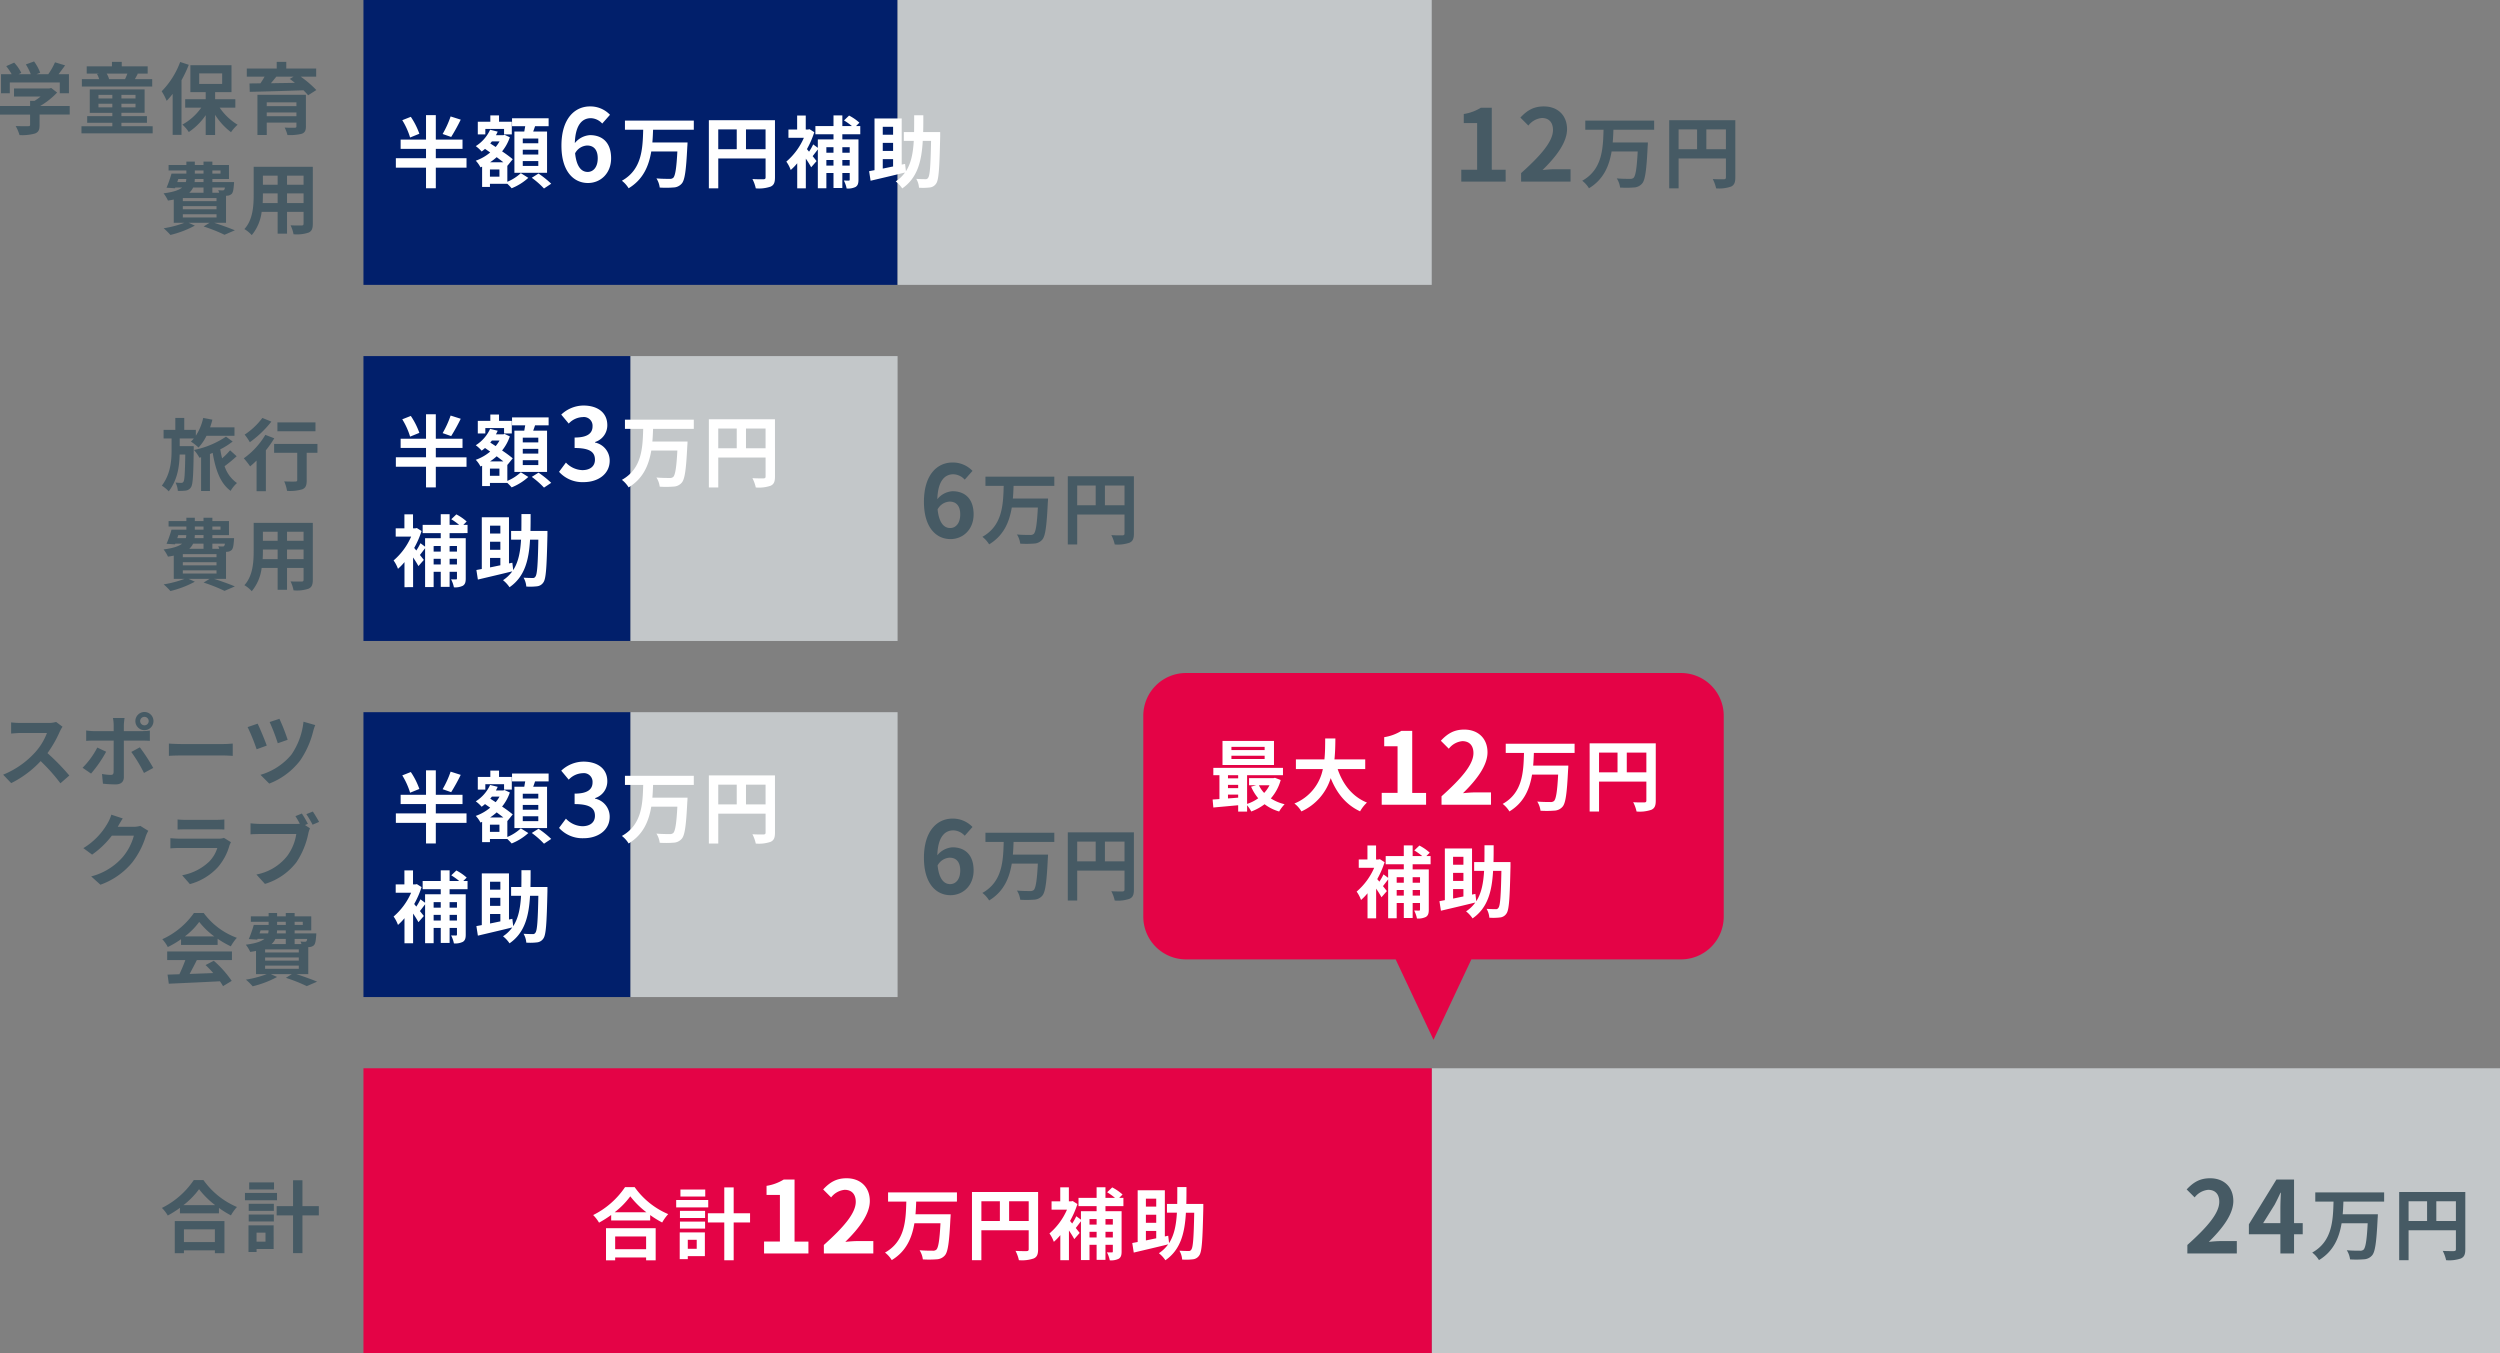 <svg xmlns="http://www.w3.org/2000/svg" width="702.068" height="380" viewBox="0 0 702.068 380"><rect x="0" y="0" width="702.068" height="380" fill="#808080" stroke="none"/><g transform="translate(-147.932 -1696)"><rect width="150" height="80" transform="translate(250 1696)" fill="#011f6b"/><rect width="75" height="80" transform="translate(250 1796)" fill="#011f6b"/><rect width="75" height="80" transform="translate(250 1896)" fill="#011f6b"/><rect width="150" height="80" transform="translate(400 1696)" fill="#c3c7c9"/><rect width="300" height="80" transform="translate(550 1996)" fill="#c3c7c9"/><rect width="75" height="80" transform="translate(325 1796)" fill="#c3c7c9"/><rect width="75" height="80" transform="translate(325 1896)" fill="#c3c7c9"/><path d="M-87.318-12.848h14.036v3.036h2.574v-5.346h-2.926c.594-.77,1.254-1.65,1.848-2.486l-2.838-.858a18.39,18.39,0,0,1-1.892,3.344h-3.322l1.056-.418A12.9,12.9,0,0,0-80.5-18.744l-2.31.836a15.352,15.352,0,0,1,1.386,2.75h-3.454l.792-.374a11.99,11.99,0,0,0-2-2.882l-2.222.99a18.507,18.507,0,0,1,1.518,2.266h-2.992v5.346h2.464Zm16.83,6.622H-78.8A21.308,21.308,0,0,0-74.03-10.01l-1.65-1.276-.572.132H-86.13v2.266h7.458a14.882,14.882,0,0,1-1.694,1.21H-81.62v1.452h-8.448v2.4h8.448v2.86c0,.308-.11.4-.572.4-.44.022-2.068.022-3.476-.044A11.68,11.68,0,0,1-84.59,1.936a13.338,13.338,0,0,0,4.268-.418c1.078-.374,1.364-1.056,1.364-2.42V-3.828h8.47ZM-54.3-15.334a13.832,13.832,0,0,1-.66,1.562h-4.466a6.369,6.369,0,0,0-.682-1.562Zm6.974,1.562h-4.862c.242-.44.528-.946.814-1.518l-.264-.044H-48.6V-17.38H-55.88v-1.254h-2.75v1.254h-7.084v2.046h3.52l-.638.11a7.784,7.784,0,0,1,.616,1.452h-4.862V-11.7h19.756Zm-15.092,7.92V-6.864h3.894v1.012Zm0-3.5h3.894v1.012h-3.894Zm10.406,1.012h-3.96V-9.35h3.96Zm0,2.486h-3.96V-6.864h3.96Zm-3.96,5.3v-.968H-48.8v-1.87h-7.172v-.924h6.512V-10.89h-15.4v6.578h6.336v.924h-7.062v1.87h7.062V-.55h-8.668v2h20v-2Zm16.5-18.04a23.2,23.2,0,0,1-5.192,8.228,17.488,17.488,0,0,1,1.408,2.684A25.071,25.071,0,0,0-41.58-9.636V1.87h2.486V-13.464A36.785,36.785,0,0,0-37.048-17.8Zm5.346,3.212h6.446v2.948h-6.446ZM-23.98-5.764V-8.14h-5.676v-1.98h4.6v-7.568h-11.55v7.568H-32.3v1.98H-38.06v2.376h4.51a15.8,15.8,0,0,1-5.3,4.752,10.8,10.8,0,0,1,1.8,2.09A17.642,17.642,0,0,0-32.3-3.652V1.914h2.64V-3.762A18.166,18.166,0,0,0-25.19,1.122a11.138,11.138,0,0,1,1.848-2.09,16.557,16.557,0,0,1-5.038-4.8Zm8.822,2.4V-4.422H-6.82v1.056ZM-6.82-7.26V-6.2h-8.338V-7.26Zm2.662-2.112H-17.776V1.914h2.618V-1.562H-6.82V-.55c0,.308-.11.418-.506.418-.33.022-1.738.022-2.794-.044a10.384,10.384,0,0,1,.77,2.09,13.735,13.735,0,0,0,3.982-.33c.9-.33,1.21-.88,1.21-2.112Zm-3.476-5.1-1.056.638c.462.33.946.7,1.43,1.1-2.31.044-4.6.066-6.732.11.506-.594,1.034-1.232,1.518-1.848Zm6.358,0v-2.288h-8.4v-1.87h-2.684v1.87h-8.4v2.288h4.994c-.352.616-.748,1.276-1.166,1.87L-20-12.562l.066,2.354c3.85-.088,9.592-.242,15.07-.44A14.663,14.663,0,0,1-3.542-9.24l2.31-1.474a29.25,29.25,0,0,0-4.4-3.762ZM-38.72,24.172h9.46v.9h-9.46Zm5.808-7.5v1.452h-4a4.46,4.46,0,0,0,1.078-1.452ZM-40,14.272h2.244a2.7,2.7,0,0,1-.132.858h-2.4Zm4.642-2.4h2.442v.88h-2.442Zm7.216,0v.88h-2.288v-.88Zm-4.774,3.256H-35.42l.066-.858h2.442Zm6.006,1.54a1.341,1.341,0,0,1-.2.638.5.5,0,0,1-.462.154,6.491,6.491,0,0,1-1.21-.066,4.6,4.6,0,0,1,.264.726h-1.914V16.67Zm-2.354,3.806h-9.46v-.858h9.46Zm0,2.288h-9.46v-.88h9.46ZM-26.6,26.57V18.98c.132,0,.242-.022.33-.022a1.96,1.96,0,0,0,1.276-.528c.374-.4.506-1.188.616-2.618.022-.242.044-.682.044-.682h-6.094v-.858h4.664V10.334h-4.664V9.388h-2.486v.946h-2.442V9.388H-37.73v.946h-4.994v1.54h4.994v.88h-4.18a33.245,33.245,0,0,1-1.386,3.96l2.376.154.066-.2h1.936c-.9.726-2.486,1.276-5.214,1.628A10.168,10.168,0,0,1-42.9,20.322c.594-.088,1.122-.176,1.628-.286V26.57h2.992a29.868,29.868,0,0,1-5.83,1.54,16.9,16.9,0,0,1,1.892,1.87,28.116,28.116,0,0,0,6.864-2.618l-1.738-.792h5.874L-32.89,27.6a46.416,46.416,0,0,1,5.874,2.332l2.9-1.254c-1.386-.594-3.7-1.43-5.808-2.112ZM-9.46,21.026V18.32h4.642v2.706Zm-6.842,0c.044-.814.066-1.606.066-2.31v-.4H-12.1v2.706Zm4.2-7.7v2.552h-4.136V13.326Zm7.282,2.552H-9.46V13.326h4.642Zm2.6-5.038h-16.61v7.854c0,3.08-.2,7-2.6,9.636a9.664,9.664,0,0,1,2.068,1.694,12.6,12.6,0,0,0,2.772-6.534H-12.1v6.138h2.64V23.49h4.642v3.3c0,.4-.154.528-.572.528-.4,0-1.848.022-3.08-.044a9.891,9.891,0,0,1,.836,2.508A10.216,10.216,0,0,0-3.41,29.32c.88-.4,1.188-1.1,1.188-2.508Z" transform="translate(238 1732)" fill="#465a64"/><path d="M2.3,0h12.46V-3.332H10.864V-20.748H7.812A12.926,12.926,0,0,1,3-18.984v2.548H6.748v13.1H2.3ZM19.1,0H32.984V-3.472H28.5c-.98,0-2.352.112-3.388.224C28.9-6.944,32-10.976,32-14.728c0-3.864-2.6-6.384-6.524-6.384-2.828,0-4.676,1.092-6.58,3.136l2.24,2.24a5.421,5.421,0,0,1,3.808-2.128c1.988,0,3.108,1.26,3.108,3.36,0,3.192-3.332,7.084-8.96,12.124ZM56.464-14.564v-2.574H37.126v2.574h5.126c-.154,5.3-.33,11.154-5.984,14.322A7.829,7.829,0,0,1,38.16,1.87C42.252-.594,43.836-4.4,44.518-8.47h7.326c-.242,4.708-.594,6.864-1.166,7.414a1.415,1.415,0,0,1-1.034.286c-.66,0-2.156,0-3.674-.132a6.288,6.288,0,0,1,.924,2.574,26.893,26.893,0,0,0,3.828-.022A3.189,3.189,0,0,0,53.076.55c.858-.968,1.232-3.63,1.562-10.384.044-.33.066-1.166.066-1.166H44.826c.11-1.188.154-2.4.2-3.564ZM71.116-9.108v-5.544h5.5v5.544Zm-7.788-5.544H68.52v5.544H63.328Zm15.928-2.6H60.688V1.892h2.64v-8.4H76.616v5.324c0,.374-.154.506-.572.528-.44,0-1.87.022-3.124-.066a10.693,10.693,0,0,1,.946,2.618,10.164,10.164,0,0,0,4.158-.484C78.948.99,79.256.264,79.256-1.166Z" transform="translate(556 1747)" fill="#465a64"/><path d="M1.2,0H15.092V-3.472h-4.48c-.98,0-2.352.112-3.388.224,3.78-3.7,6.888-7.728,6.888-11.48,0-3.864-2.6-6.384-6.524-6.384-2.828,0-4.676,1.092-6.58,3.136l2.24,2.24a5.421,5.421,0,0,1,3.808-2.128c1.988,0,3.108,1.26,3.108,3.36,0,3.192-3.332,7.084-8.96,12.124Zm21.28-8.512,3.22-5.152c.588-1.12,1.148-2.268,1.652-3.388h.112c-.056,1.232-.14,3.108-.14,4.312v4.228ZM27.328,0h3.836V-5.376H33.6V-8.512H31.164V-20.748H26.208L18.48-8.176v2.8h8.848ZM56.464-14.564v-2.574H37.126v2.574h5.126c-.154,5.3-.33,11.154-5.984,14.322A7.829,7.829,0,0,1,38.16,1.87C42.252-.594,43.836-4.4,44.518-8.47h7.326c-.242,4.708-.594,6.864-1.166,7.414a1.415,1.415,0,0,1-1.034.286c-.66,0-2.156,0-3.674-.132a6.288,6.288,0,0,1,.924,2.574,26.893,26.893,0,0,0,3.828-.022A3.189,3.189,0,0,0,53.076.55c.858-.968,1.232-3.63,1.562-10.384.044-.33.066-1.166.066-1.166H44.826c.11-1.188.154-2.4.2-3.564ZM71.116-9.108v-5.544h5.5v5.544Zm-7.788-5.544H68.52v5.544H63.328Zm15.928-2.6H60.688V1.892h2.64v-8.4H76.616v5.324c0,.374-.154.506-.572.528-.44,0-1.87.022-3.124-.066a10.693,10.693,0,0,1,.946,2.618,10.164,10.164,0,0,0,4.158-.484C78.948.99,79.256.264,79.256-1.166Z" transform="translate(761 2048)" fill="#465a64"/><path d="M8.624-10.136c1.792,0,2.968,1.148,2.968,3.584C11.592-4,10.3-2.716,8.764-2.716c-1.736,0-3.136-1.456-3.528-5.236A4.05,4.05,0,0,1,8.624-10.136ZM8.848.392c3.528,0,6.5-2.688,6.5-6.944,0-4.424-2.464-6.5-5.936-6.5a5.966,5.966,0,0,0-4.256,2.24c.168-5.208,2.128-7,4.508-7A4.5,4.5,0,0,1,12.852-16.3l2.184-2.464a7.627,7.627,0,0,0-5.628-2.352c-4.172,0-8.008,3.3-8.008,11.032C1.4-2.772,4.9.392,8.848.392ZM38.012-14.564v-2.574H18.674v2.574H23.8c-.154,5.3-.33,11.154-5.984,14.322A7.829,7.829,0,0,1,19.708,1.87C23.8-.594,25.384-4.4,26.066-8.47h7.326c-.242,4.708-.594,6.864-1.166,7.414a1.415,1.415,0,0,1-1.034.286c-.66,0-2.156,0-3.674-.132a6.288,6.288,0,0,1,.924,2.574A26.893,26.893,0,0,0,32.27,1.65,3.189,3.189,0,0,0,34.624.55c.858-.968,1.232-3.63,1.562-10.384.044-.33.066-1.166.066-1.166H26.374c.11-1.188.154-2.4.2-3.564ZM52.224-9.108v-5.544h5.5v5.544Zm-7.788-5.544h5.192v5.544H44.436Zm15.928-2.6H41.8V1.892h2.64v-8.4H57.724v5.324c0,.374-.154.506-.572.528-.44,0-1.87.022-3.124-.066a10.693,10.693,0,0,1,.946,2.618,10.164,10.164,0,0,0,4.158-.484C60.056.99,60.364.264,60.364-1.166Z" transform="translate(406 1847)" fill="#465a64"/><path d="M8.624-10.136c1.792,0,2.968,1.148,2.968,3.584C11.592-4,10.3-2.716,8.764-2.716c-1.736,0-3.136-1.456-3.528-5.236A4.05,4.05,0,0,1,8.624-10.136ZM8.848.392c3.528,0,6.5-2.688,6.5-6.944,0-4.424-2.464-6.5-5.936-6.5a5.966,5.966,0,0,0-4.256,2.24c.168-5.208,2.128-7,4.508-7A4.5,4.5,0,0,1,12.852-16.3l2.184-2.464a7.627,7.627,0,0,0-5.628-2.352c-4.172,0-8.008,3.3-8.008,11.032C1.4-2.772,4.9.392,8.848.392ZM38.012-14.564v-2.574H18.674v2.574H23.8c-.154,5.3-.33,11.154-5.984,14.322A7.829,7.829,0,0,1,19.708,1.87C23.8-.594,25.384-4.4,26.066-8.47h7.326c-.242,4.708-.594,6.864-1.166,7.414a1.415,1.415,0,0,1-1.034.286c-.66,0-2.156,0-3.674-.132a6.288,6.288,0,0,1,.924,2.574A26.893,26.893,0,0,0,32.27,1.65,3.189,3.189,0,0,0,34.624.55c.858-.968,1.232-3.63,1.562-10.384.044-.33.066-1.166.066-1.166H26.374c.11-1.188.154-2.4.2-3.564ZM52.224-9.108v-5.544h5.5v5.544Zm-7.788-5.544h5.192v5.544H44.436Zm15.928-2.6H41.8V1.892h2.64v-8.4H57.724v5.324c0,.374-.154.506-.572.528-.44,0-1.87.022-3.124-.066a10.693,10.693,0,0,1,.946,2.618,10.164,10.164,0,0,0,4.158-.484C60.056.99,60.364.264,60.364-1.166Z" transform="translate(406 1947)" fill="#465a64"/><path d="M-35.662-10.714H-39.6V-12.87h3.96a6.225,6.225,0,0,1-.814.88,14.941,14.941,0,0,1,2.134,1.672,13.361,13.361,0,0,0,2.244-3.3h7.854v-2.376h-6.842c.242-.7.462-1.43.638-2.156L-33-18.634a15.147,15.147,0,0,1-2.068,4.994v-1.65h-3.256v-3.344h-2.508v3.344h-3.3v2.42h2.244v3.388c0,2.926-.308,6.666-2.728,9.856A10.737,10.737,0,0,1-42.68,1.98c2.442-3.19,2.992-6.974,3.058-10.34h1.584c-.088,5.3-.2,7.172-.506,7.634a.625.625,0,0,1-.616.33c-.352,0-.924-.022-1.606-.088a6.254,6.254,0,0,1,.638,2.332,13.712,13.712,0,0,0,2.266-.088,2.014,2.014,0,0,0,1.43-.924c.55-.814.66-3.432.77-10.538Zm10.208,1.166A19.686,19.686,0,0,1-27.7-7.282c-.2-.814-.374-1.672-.506-2.53a20.669,20.669,0,0,0,3.476-2.2l-1.87-1.364a25.048,25.048,0,0,1-9,3.74,11.906,11.906,0,0,1,1.54,2.178l.462-.132V1.892h2.486V-8.492c.264-.11.506-.22.77-.33.792,4.73,2.134,8.558,5.038,10.67a9.193,9.193,0,0,1,1.782-2.2,9.276,9.276,0,0,1-3.476-4.73,39.274,39.274,0,0,0,3.388-2.794Zm23.98-7.832H-12.166v2.486H-1.474ZM-16.39-18.634a19.572,19.572,0,0,1-4.972,4.686,15.21,15.21,0,0,1,1.452,2.134A29.535,29.535,0,0,0-13.86-17.6Zm.836,4.752A21.435,21.435,0,0,1-21.6-7.3a25.778,25.778,0,0,1,1.782,2.266c.594-.484,1.188-1.034,1.8-1.628v8.6H-15.4V-9.548a29.18,29.18,0,0,0,2.354-3.366ZM-.924-11.33H-13.09v2.486H-6.6v7.656c0,.33-.154.418-.55.418-.4.022-1.848.022-3.1-.044A11.125,11.125,0,0,1-9.46,1.848a12.145,12.145,0,0,0,4.29-.44c.968-.4,1.232-1.122,1.232-2.53V-8.844H-.924Zm-37.8,35.5h9.46v.9h-9.46Zm5.808-7.5v1.452h-4a4.46,4.46,0,0,0,1.078-1.452ZM-40,14.272h2.244a2.7,2.7,0,0,1-.132.858h-2.4Zm4.642-2.4h2.442v.88h-2.442Zm7.216,0v.88h-2.288v-.88Zm-4.774,3.256H-35.42l.066-.858h2.442Zm6.006,1.54a1.341,1.341,0,0,1-.2.638.5.5,0,0,1-.462.154,6.491,6.491,0,0,1-1.21-.066,4.6,4.6,0,0,1,.264.726h-1.914V16.67Zm-2.354,3.806h-9.46v-.858h9.46Zm0,2.288h-9.46v-.88h9.46ZM-26.6,26.57V18.98c.132,0,.242-.022.33-.022a1.96,1.96,0,0,0,1.276-.528c.374-.4.506-1.188.616-2.618.022-.242.044-.682.044-.682h-6.094v-.858h4.664V10.334h-4.664V9.388h-2.486v.946h-2.442V9.388H-37.73v.946h-4.994v1.54h4.994v.88h-4.18a33.245,33.245,0,0,1-1.386,3.96l2.376.154.066-.2h1.936c-.9.726-2.486,1.276-5.214,1.628A10.168,10.168,0,0,1-42.9,20.322c.594-.088,1.122-.176,1.628-.286V26.57h2.992a29.868,29.868,0,0,1-5.83,1.54,16.9,16.9,0,0,1,1.892,1.87,28.116,28.116,0,0,0,6.864-2.618l-1.738-.792h5.874L-32.89,27.6a46.416,46.416,0,0,1,5.874,2.332l2.9-1.254c-1.386-.594-3.7-1.43-5.808-2.112ZM-9.46,21.026V18.32h4.642v2.706Zm-6.842,0c.044-.814.066-1.606.066-2.31v-.4H-12.1v2.706Zm4.2-7.7v2.552h-4.136V13.326Zm7.282,2.552H-9.46V13.326h4.642Zm2.6-5.038h-16.61v7.854c0,3.08-.2,7-2.6,9.636a9.664,9.664,0,0,1,2.068,1.694,12.6,12.6,0,0,0,2.772-6.534H-12.1v6.138h2.64V23.49h4.642v3.3c0,.4-.154.528-.572.528-.4,0-1.848.022-3.08-.044a9.891,9.891,0,0,1,.836,2.508A10.216,10.216,0,0,0-3.41,29.32c.88-.4,1.188-1.1,1.188-2.508Z" transform="translate(238 1832)" fill="#465a64"/><path d="M-72.512-14.916l-1.8-1.342a7.885,7.885,0,0,1-2.266.286h-7.766a24.578,24.578,0,0,1-2.6-.154V-13c.462-.022,1.672-.154,2.6-.154h7.458a17.046,17.046,0,0,1-3.278,5.39,24.662,24.662,0,0,1-9.02,6.314L-86.922.924A28.979,28.979,0,0,0-78.65-5.258,50.168,50.168,0,0,1-73.106.968L-70.6-1.21A61.846,61.846,0,0,0-76.736-7.5a32.346,32.346,0,0,0,3.454-6.05A10.4,10.4,0,0,1-72.512-14.916Zm21.8-1.584a1.2,1.2,0,0,1,1.21-1.188A1.183,1.183,0,0,1-48.312-16.5,1.183,1.183,0,0,1-49.5-15.312,1.2,1.2,0,0,1-50.71-16.5Zm-1.342,0A2.554,2.554,0,0,0-49.5-13.948,2.535,2.535,0,0,0-46.97-16.5a2.535,2.535,0,0,0-2.53-2.552A2.554,2.554,0,0,0-52.052-16.5Zm-3.036-.858h-3.256a11.4,11.4,0,0,1,.2,1.914v1.76h-5.588a16.75,16.75,0,0,1-2.134-.176v2.926c.616-.066,1.474-.088,2.134-.088h5.588V-11c0,1.034,0,8.008-.022,8.822-.022.572-.242.792-.814.792a15.216,15.216,0,0,1-2.442-.264l.264,2.728a31.766,31.766,0,0,0,3.586.2c1.562,0,2.288-.792,2.288-2.068v-10.23h5.148c.594,0,1.452.022,2.156.066v-2.882a17.805,17.805,0,0,1-2.178.154h-5.126v-1.76A17.834,17.834,0,0,1-55.088-17.358Zm-5.17,9.46-2.486-1.166A22.926,22.926,0,0,1-66.88-3.388L-64.5-1.76A34.529,34.529,0,0,0-60.258-7.9ZM-50.8-9.13l-2.4,1.3a41.77,41.77,0,0,1,3.564,5.9l2.6-1.408A51.138,51.138,0,0,0-50.8-9.13Zm8.162-1.056v3.454c.814-.066,2.288-.11,3.542-.11H-27.28c.924,0,2.046.088,2.574.11v-3.454c-.572.044-1.54.132-2.574.132H-39.094C-40.238-10.054-41.844-10.12-42.636-10.186Zm31.042-6.952-2.75.9a56.285,56.285,0,0,1,2.288,5.962l2.772-.968A53.175,53.175,0,0,0-11.594-17.138Zm10.054,1.76-3.3-.946a19.962,19.962,0,0,1-3.388,9.24,17.648,17.648,0,0,1-8.69,5.676l2.464,2.464A19.922,19.922,0,0,0-5.808-5.39a25.034,25.034,0,0,0,3.7-8.294A12.816,12.816,0,0,1-1.54-15.378Zm-16.17-.4-2.816.968A54.873,54.873,0,0,1-18-8.58l2.838-1.034C-15.664-11.11-17.05-14.388-17.71-15.774ZM-55.594,10.84l-3.212-1.056a10.584,10.584,0,0,1-.99,2.31,19.371,19.371,0,0,1-6.864,7.084L-64.2,21a25.076,25.076,0,0,0,5.544-5.324h6.182a15.639,15.639,0,0,1-3.124,6.006A17.533,17.533,0,0,1-64.46,27.12l2.6,2.332a20.542,20.542,0,0,0,8.888-6.2A22.954,22.954,0,0,0-49.148,15.9a8.808,8.808,0,0,1,.726-1.584l-2.244-1.386a7.054,7.054,0,0,1-1.914.264H-57c.022-.044.044-.066.066-.11C-56.672,12.6-56.1,11.61-55.594,10.84Zm15.4.286v2.838c.638-.044,1.584-.066,2.288-.066h8.426c.792,0,1.826.022,2.42.066V11.126a20.742,20.742,0,0,1-2.376.11h-8.47A18.545,18.545,0,0,1-40.194,11.126Zm14.982,6.38L-27.17,16.3a4.641,4.641,0,0,1-1.606.22h-10.89c-.682,0-1.628-.066-2.552-.132v2.86c.924-.088,2.024-.11,2.552-.11H-29.04a9.544,9.544,0,0,1-2.266,3.806,14.839,14.839,0,0,1-7.612,3.85l2.178,2.486a16.474,16.474,0,0,0,7.854-4.752A15.811,15.811,0,0,0-25.63,18.43,8.151,8.151,0,0,1-25.212,17.506ZM-5.3,9.454l-1.8.748c.418.638.858,1.408,1.232,2.134a9.23,9.23,0,0,1-1.034.044H-17.094a24.5,24.5,0,0,1-2.618-.176v3.1c.572-.044,1.606-.088,2.618-.088h10.23a13.825,13.825,0,0,1-2.574,6.2,14.422,14.422,0,0,1-8.624,5.17l2.4,2.64A17.573,17.573,0,0,0-6.82,23.138,22.688,22.688,0,0,0-3.5,15.13a7.183,7.183,0,0,1,.484-1.518l-1.408-.924.814-.33A29.016,29.016,0,0,0-5.3,9.454Zm3.08-.55-1.826.726a28.506,28.506,0,0,1,1.76,2.97l1.826-.792C-.88,11.038-1.672,9.7-2.222,8.9ZM-38.148,43.966a19.993,19.993,0,0,0,4.026-4.07,21.411,21.411,0,0,0,4.224,4.07Zm-1.078,2.4h10.274V44.626a26.585,26.585,0,0,0,3.7,2.134,13.56,13.56,0,0,1,1.694-2.4,20.124,20.124,0,0,1-9.306-6.974H-35.6a21.846,21.846,0,0,1-8.888,7.37,10.22,10.22,0,0,1,1.54,2.2,25.4,25.4,0,0,0,3.718-2.2ZM-43.12,50.61h5.1a42.247,42.247,0,0,1-1.672,3.982l-3.322.11.352,2.552c3.74-.176,9.174-.4,14.344-.682a11.663,11.663,0,0,1,.88,1.364l2.442-1.474a29.588,29.588,0,0,0-5.038-5.654l-2.31,1.21a26.222,26.222,0,0,1,2.156,2.244c-2.244.088-4.51.176-6.622.242.66-1.232,1.386-2.6,2.024-3.894h9.856V48.19H-43.12Zm27.5,1.562h9.46v.9h-9.46Zm5.808-7.5v1.452h-4a4.46,4.46,0,0,0,1.078-1.452Zm-7.084-2.4h2.244a2.7,2.7,0,0,1-.132.858h-2.4Zm4.642-2.4h2.442v.88h-2.442Zm7.216,0v.88H-7.326v-.88ZM-9.812,43.13H-12.32l.066-.858h2.442Zm6.006,1.54a1.341,1.341,0,0,1-.2.638.5.5,0,0,1-.462.154,6.491,6.491,0,0,1-1.21-.066,4.6,4.6,0,0,1,.264.726H-7.326V44.67ZM-6.16,48.476h-9.46v-.858h9.46Zm0,2.288h-9.46v-.88h9.46ZM-3.5,54.57V46.98c.132,0,.242-.022.33-.022a1.96,1.96,0,0,0,1.276-.528c.374-.4.506-1.188.616-2.618.022-.242.044-.682.044-.682H-7.326v-.858h4.664V38.334H-7.326v-.946H-9.812v.946h-2.442v-.946H-14.63v.946h-4.994v1.54h4.994v.88h-4.18a33.245,33.245,0,0,1-1.386,3.96l2.376.154.066-.2h1.936c-.9.726-2.486,1.276-5.214,1.628A10.168,10.168,0,0,1-19.8,48.322c.594-.088,1.122-.176,1.628-.286V54.57h2.992a29.868,29.868,0,0,1-5.83,1.54,16.9,16.9,0,0,1,1.892,1.87,28.117,28.117,0,0,0,6.864-2.618l-1.738-.792h5.874L-9.79,55.6a46.416,46.416,0,0,1,5.874,2.332l2.9-1.254c-1.386-.594-3.7-1.43-5.808-2.112Z" transform="translate(238 1915)" fill="#465a64"/><path d="M-29.722-4.774v3.586h-8.69V-4.774Zm-11.264,6.71h2.574V1.122h8.69v.814h2.684v-9.02H-40.986Zm2.442-13.508a22.479,22.479,0,0,0,4.378-4.466,24.1,24.1,0,0,0,4.51,4.466Zm2.9-7.04a23.29,23.29,0,0,1-8.954,7.832,10.683,10.683,0,0,1,1.65,2.134,30.653,30.653,0,0,0,3.41-2.156v1.54h10.956V-10.78a26.389,26.389,0,0,0,3.366,2.09,12.788,12.788,0,0,1,1.694-2.354,22.1,22.1,0,0,1-9.416-7.568Zm22.528.66h-6.974v1.98h6.974ZM-12.276-15h-9v2.068h9ZM-15.51-3.828V-1.3h-2.508v-2.53ZM-13.222-5.9h-7.062v7.5h2.266V.748h4.8Zm-7-1.078h7.062V-8.932h-7.062Zm0-2.97h7.062v-2h-7.062Zm19.69-1.342h-4.6v-7.26h-2.64v7.26h-4.6v2.6h4.6v10.6h2.64V-8.69h4.6Z" transform="translate(238 2046)" fill="#465a64"/><rect width="300" height="80" transform="translate(250 1996)" fill="#e40346"/><path d="M16.478-18.3a27.168,27.168,0,0,1-2.244,4.928l2.4.836A51.888,51.888,0,0,0,19.316-17.4ZM7.7-13.442a20.957,20.957,0,0,0-2.4-4.752l-2.4.946a20.568,20.568,0,0,1,2.2,4.862ZM20.944-6.578H12.32V-9.2h7.5v-2.6h-7.5v-6.864H9.57v6.864H2.442v2.6H9.57v2.618H1.1v2.662H9.57V1.87h2.75V-3.916h8.624ZM41.1-10.758H36.74V-12.1H41.1Zm0,3.146H36.74V-8.954H41.1Zm0,3.212H36.74V-5.764H41.1Zm-6.71-9.658V-2.464H43.56V-14.058H39.666c.176-.462.352-.968.528-1.5H44v-2.222H33.726v2.222h3.7c-.088.484-.176,1.012-.264,1.5Zm-8.162-.726h5.258v1.518H33.66v-3.542H30.074V-18.59H27.632v1.782h-3.52v3.542h2.112Zm3.96,13.4H27.522V-3.41h2.662ZM27.566-5.434a16,16,0,0,0,1.848-1.43c.66.506,1.32.99,1.87,1.43Zm2.64-5.852a9.4,9.4,0,0,1-1.078,1.562l-1.518-.99c.154-.2.308-.374.462-.572Zm2.2,6.776.044.044,1.474-1.826a34.559,34.559,0,0,0-2.992-2.2,12.8,12.8,0,0,0,2.178-3.96l-1.474-.682-.4.11H29.194a8.684,8.684,0,0,0,.506-1.012l-2.134-.528a10.58,10.58,0,0,1-4.026,4.6,9.869,9.869,0,0,1,1.65,1.518,10.075,10.075,0,0,0,.946-.748l1.452,1.012a13.048,13.048,0,0,1-4.048,2.31A7.552,7.552,0,0,1,24.86-4l.462-.2V1.5h2.2V.616h4.884a15.517,15.517,0,0,1,1.21,1.254A15.644,15.644,0,0,0,38.3-1.056L36.19-2.376A12.468,12.468,0,0,1,32.406.044ZM39.27-1.078A24.242,24.242,0,0,1,42.7,1.936L44.726.594a27.7,27.7,0,0,0-3.564-2.86Zm15.554-9.058c1.792,0,2.968,1.148,2.968,3.584,0,2.548-1.288,3.836-2.828,3.836-1.736,0-3.136-1.456-3.528-5.236A4.05,4.05,0,0,1,54.824-10.136ZM55.048.392c3.528,0,6.5-2.688,6.5-6.944,0-4.424-2.464-6.5-5.936-6.5a5.966,5.966,0,0,0-4.256,2.24c.168-5.208,2.128-7,4.508-7A4.5,4.5,0,0,1,59.052-16.3l2.184-2.464a7.627,7.627,0,0,0-5.628-2.352c-4.172,0-8.008,3.3-8.008,11.032C47.6-2.772,51.1.392,55.048.392ZM84.772-14.564v-2.574H65.434v2.574H70.56c-.154,5.3-.33,11.154-5.984,14.322A7.829,7.829,0,0,1,66.468,1.87C70.56-.594,72.144-4.4,72.826-8.47h7.326c-.242,4.708-.594,6.864-1.166,7.414a1.415,1.415,0,0,1-1.034.286c-.66,0-2.156,0-3.674-.132A6.288,6.288,0,0,1,75.2,1.672,26.893,26.893,0,0,0,79.03,1.65,3.189,3.189,0,0,0,81.384.55c.858-.968,1.232-3.63,1.562-10.384.044-.33.066-1.166.066-1.166H73.134c.11-1.188.154-2.4.2-3.564ZM99.424-9.108v-5.544h5.5v5.544Zm-7.788-5.544h5.192v5.544H91.636Zm15.928-2.6H89V1.892h2.64v-8.4h13.288v5.324c0,.374-.154.506-.572.528-.44,0-1.87.022-3.124-.066a10.693,10.693,0,0,1,.946,2.618,10.164,10.164,0,0,0,4.158-.484c.924-.418,1.232-1.144,1.232-2.574Zm20.988,7.59V-8.1h-2.068V-9.658Zm-2.068,5.17V-6.072h2.068v1.584Zm-4.488,0V-6.072h2v1.584Zm2-5.17V-8.1h-2V-9.658Zm7.524-3.63V-15.6h-1.188l.946-.946a13.714,13.714,0,0,0-2.9-2l-1.43,1.364a17.674,17.674,0,0,1,2.222,1.584h-2.684V-18.59H124V-15.6h-5.082v2.31H124v1.43h-4.4v2.376l-1.3-.968A15.365,15.365,0,0,1,117.134-8.4q-.33-.4-.594-.726a25.267,25.267,0,0,0,2.068-4.752l-1.32-.836-.462.088h-.616v-3.938h-2.42v3.938h-2.442V-12.3h4.334a18.542,18.542,0,0,1-4.928,6.688,9.494,9.494,0,0,1,1.232,2.354,15.039,15.039,0,0,0,1.826-1.892v7.04h2.42V-6.446a27.515,27.515,0,0,1,1.5,2.42l1.518-1.738-1.1-1.386c.44-.55.946-1.232,1.452-1.892V1.87H122V-2.42h2V1.8h2.486V-2.42h2.068V-.594c0,.242-.066.308-.286.308-.2,0-.792,0-1.364-.022a8.54,8.54,0,0,1,.792,2.244A4.844,4.844,0,0,0,130.2,1.5c.638-.4.814-1.012.814-2.046V-11.858h-4.532v-1.43Zm6.314,6.974h2.9v2.068c-1.012.2-1.98.418-2.9.594Zm2.9-9.064v2.222h-2.9v-2.222Zm0,6.776h-2.9v-2.266h2.9Zm13.222-5.3h-4.774c.044-1.5.044-3.08.044-4.73h-2.574c0,1.672,0,3.234-.022,4.73h-2.882v2.464h2.794c-.2,3.41-.726,6.248-2.2,8.536l-.242-2.068-.946.2V-17.732h-7.634v14.52c-.55.11-1.078.2-1.518.286l.418,2.684c2.684-.638,6.292-1.474,9.658-2.31a9.688,9.688,0,0,1-2.6,2.486,8.657,8.657,0,0,1,1.826,1.98c4.246-2.926,5.434-7.546,5.764-13.354h2.332c-.132,7.062-.33,9.79-.836,10.384a.774.774,0,0,1-.77.374c-.484,0-1.474-.022-2.552-.088a5.635,5.635,0,0,1,.77,2.486,15.924,15.924,0,0,0,2.992-.066A2.4,2.4,0,0,0,152.84.528c.726-1.012.924-4.246,1.122-13.266Z" transform="translate(258 1747)" fill="#fff"/><path d="M16.478-18.3a27.168,27.168,0,0,1-2.244,4.928l2.4.836A51.888,51.888,0,0,0,19.316-17.4ZM7.7-13.442a20.957,20.957,0,0,0-2.4-4.752l-2.4.946a20.568,20.568,0,0,1,2.2,4.862ZM20.944-6.578H12.32V-9.2h7.5v-2.6h-7.5v-6.864H9.57v6.864H2.442v2.6H9.57v2.618H1.1v2.662H9.57V1.87h2.75V-3.916h8.624ZM41.1-10.758H36.74V-12.1H41.1Zm0,3.146H36.74V-8.954H41.1Zm0,3.212H36.74V-5.764H41.1Zm-6.71-9.658V-2.464H43.56V-14.058H39.666c.176-.462.352-.968.528-1.5H44v-2.222H33.726v2.222h3.7c-.088.484-.176,1.012-.264,1.5Zm-8.162-.726h5.258v1.518H33.66v-3.542H30.074V-18.59H27.632v1.782h-3.52v3.542h2.112Zm3.96,13.4H27.522V-3.41h2.662ZM27.566-5.434a16,16,0,0,0,1.848-1.43c.66.506,1.32.99,1.87,1.43Zm2.64-5.852a9.4,9.4,0,0,1-1.078,1.562l-1.518-.99c.154-.2.308-.374.462-.572Zm2.2,6.776.044.044,1.474-1.826a34.559,34.559,0,0,0-2.992-2.2,12.8,12.8,0,0,0,2.178-3.96l-1.474-.682-.4.11H29.194a8.684,8.684,0,0,0,.506-1.012l-2.134-.528a10.58,10.58,0,0,1-4.026,4.6,9.869,9.869,0,0,1,1.65,1.518,10.075,10.075,0,0,0,.946-.748l1.452,1.012a13.048,13.048,0,0,1-4.048,2.31A7.552,7.552,0,0,1,24.86-4l.462-.2V1.5h2.2V.616h4.884a15.517,15.517,0,0,1,1.21,1.254A15.644,15.644,0,0,0,38.3-1.056L36.19-2.376A12.468,12.468,0,0,1,32.406.044ZM39.27-1.078A24.242,24.242,0,0,1,42.7,1.936L44.726.594a27.7,27.7,0,0,0-3.564-2.86Zm14.6,1.47c3.948,0,7.28-2.212,7.28-6.02a5.181,5.181,0,0,0-4.116-5.1v-.14A4.918,4.918,0,0,0,60.48-15.6c0-3.528-2.716-5.516-6.72-5.516a9.193,9.193,0,0,0-6.216,2.548l2.1,2.52a5.632,5.632,0,0,1,3.92-1.82,2.443,2.443,0,0,1,2.772,2.576c0,1.848-1.232,3.164-5.04,3.164v2.94c4.508,0,5.712,1.288,5.712,3.3,0,1.876-1.428,2.912-3.528,2.912A6.582,6.582,0,0,1,48.86-5.1l-1.932,2.6A8.808,8.808,0,0,0,53.872.392Zm30.9-14.956v-2.574H65.434v2.574H70.56c-.154,5.3-.33,11.154-5.984,14.322A7.829,7.829,0,0,1,66.468,1.87C70.56-.594,72.144-4.4,72.826-8.47h7.326c-.242,4.708-.594,6.864-1.166,7.414a1.415,1.415,0,0,1-1.034.286c-.66,0-2.156,0-3.674-.132A6.288,6.288,0,0,1,75.2,1.672,26.893,26.893,0,0,0,79.03,1.65,3.189,3.189,0,0,0,81.384.55c.858-.968,1.232-3.63,1.562-10.384.044-.33.066-1.166.066-1.166H73.134c.11-1.188.154-2.4.2-3.564ZM99.424-9.108v-5.544h5.5v5.544Zm-7.788-5.544h5.192v5.544H91.636Zm15.928-2.6H89V1.892h2.64v-8.4h13.288v5.324c0,.374-.154.506-.572.528-.44,0-1.87.022-3.124-.066a10.693,10.693,0,0,1,.946,2.618,10.164,10.164,0,0,0,4.158-.484c.924-.418,1.232-1.144,1.232-2.574Zm-89.3,35.59V19.9H16.192V18.342Zm-2.068,5.17V21.928H18.26v1.584Zm-4.488,0V21.928h2v1.584Zm2-5.17V19.9h-2V18.342Zm7.524-3.63V12.4H20.042l.946-.946a13.714,13.714,0,0,0-2.9-2l-1.43,1.364A17.674,17.674,0,0,1,18.876,12.4H16.192V9.41H13.706V12.4H8.624v2.31h5.082v1.43h-4.4v2.376l-1.3-.968A15.365,15.365,0,0,1,6.842,19.6q-.33-.4-.594-.726a25.267,25.267,0,0,0,2.068-4.752L7,13.282l-.462.088H5.918V9.432H3.5V13.37H1.056V15.7H5.39A18.542,18.542,0,0,1,.462,22.39a9.494,9.494,0,0,1,1.232,2.354A15.04,15.04,0,0,0,3.52,22.852v7.04H5.94V21.554a27.517,27.517,0,0,1,1.5,2.42l1.518-1.738-1.1-1.386c.44-.55.946-1.232,1.452-1.892V29.87h2.4V25.58h2V29.8h2.486V25.58H18.26v1.826c0,.242-.066.308-.286.308-.2,0-.792,0-1.364-.022a8.54,8.54,0,0,1,.792,2.244,4.844,4.844,0,0,0,2.508-.44c.638-.4.814-1.012.814-2.046V16.142H16.192v-1.43Zm6.314,6.974h2.9v2.068c-1.012.2-1.98.418-2.9.594Zm2.9-9.064v2.222h-2.9V12.622Zm0,6.776h-2.9V17.132h2.9ZM43.67,14.1H38.9c.044-1.5.044-3.08.044-4.73H36.366c0,1.672,0,3.234-.022,4.73H33.462V16.56h2.794c-.2,3.41-.726,6.248-2.2,8.536l-.242-2.068-.946.2V10.268H25.234v14.52c-.55.11-1.078.2-1.518.286l.418,2.684c2.684-.638,6.292-1.474,9.658-2.31a9.687,9.687,0,0,1-2.6,2.486,8.657,8.657,0,0,1,1.826,1.98c4.246-2.926,5.434-7.546,5.764-13.354h2.332c-.132,7.062-.33,9.79-.836,10.384a.774.774,0,0,1-.77.374c-.484,0-1.474-.022-2.552-.088a5.635,5.635,0,0,1,.77,2.486,15.924,15.924,0,0,0,2.992-.066,2.4,2.4,0,0,0,1.826-1.122c.726-1.012.924-4.246,1.122-13.266Z" transform="translate(258 1831)" fill="#fff"/><path d="M16.478-18.3a27.168,27.168,0,0,1-2.244,4.928l2.4.836A51.888,51.888,0,0,0,19.316-17.4ZM7.7-13.442a20.957,20.957,0,0,0-2.4-4.752l-2.4.946a20.568,20.568,0,0,1,2.2,4.862ZM20.944-6.578H12.32V-9.2h7.5v-2.6h-7.5v-6.864H9.57v6.864H2.442v2.6H9.57v2.618H1.1v2.662H9.57V1.87h2.75V-3.916h8.624ZM41.1-10.758H36.74V-12.1H41.1Zm0,3.146H36.74V-8.954H41.1Zm0,3.212H36.74V-5.764H41.1Zm-6.71-9.658V-2.464H43.56V-14.058H39.666c.176-.462.352-.968.528-1.5H44v-2.222H33.726v2.222h3.7c-.088.484-.176,1.012-.264,1.5Zm-8.162-.726h5.258v1.518H33.66v-3.542H30.074V-18.59H27.632v1.782h-3.52v3.542h2.112Zm3.96,13.4H27.522V-3.41h2.662ZM27.566-5.434a16,16,0,0,0,1.848-1.43c.66.506,1.32.99,1.87,1.43Zm2.64-5.852a9.4,9.4,0,0,1-1.078,1.562l-1.518-.99c.154-.2.308-.374.462-.572Zm2.2,6.776.044.044,1.474-1.826a34.559,34.559,0,0,0-2.992-2.2,12.8,12.8,0,0,0,2.178-3.96l-1.474-.682-.4.11H29.194a8.684,8.684,0,0,0,.506-1.012l-2.134-.528a10.58,10.58,0,0,1-4.026,4.6,9.869,9.869,0,0,1,1.65,1.518,10.075,10.075,0,0,0,.946-.748l1.452,1.012a13.048,13.048,0,0,1-4.048,2.31A7.552,7.552,0,0,1,24.86-4l.462-.2V1.5h2.2V.616h4.884a15.517,15.517,0,0,1,1.21,1.254A15.644,15.644,0,0,0,38.3-1.056L36.19-2.376A12.468,12.468,0,0,1,32.406.044ZM39.27-1.078A24.242,24.242,0,0,1,42.7,1.936L44.726.594a27.7,27.7,0,0,0-3.564-2.86Zm14.6,1.47c3.948,0,7.28-2.212,7.28-6.02a5.181,5.181,0,0,0-4.116-5.1v-.14A4.918,4.918,0,0,0,60.48-15.6c0-3.528-2.716-5.516-6.72-5.516a9.193,9.193,0,0,0-6.216,2.548l2.1,2.52a5.632,5.632,0,0,1,3.92-1.82,2.443,2.443,0,0,1,2.772,2.576c0,1.848-1.232,3.164-5.04,3.164v2.94c4.508,0,5.712,1.288,5.712,3.3,0,1.876-1.428,2.912-3.528,2.912A6.582,6.582,0,0,1,48.86-5.1l-1.932,2.6A8.808,8.808,0,0,0,53.872.392Zm30.9-14.956v-2.574H65.434v2.574H70.56c-.154,5.3-.33,11.154-5.984,14.322A7.829,7.829,0,0,1,66.468,1.87C70.56-.594,72.144-4.4,72.826-8.47h7.326c-.242,4.708-.594,6.864-1.166,7.414a1.415,1.415,0,0,1-1.034.286c-.66,0-2.156,0-3.674-.132A6.288,6.288,0,0,1,75.2,1.672,26.893,26.893,0,0,0,79.03,1.65,3.189,3.189,0,0,0,81.384.55c.858-.968,1.232-3.63,1.562-10.384.044-.33.066-1.166.066-1.166H73.134c.11-1.188.154-2.4.2-3.564ZM99.424-9.108v-5.544h5.5v5.544Zm-7.788-5.544h5.192v5.544H91.636Zm15.928-2.6H89V1.892h2.64v-8.4h13.288v5.324c0,.374-.154.506-.572.528-.44,0-1.87.022-3.124-.066a10.693,10.693,0,0,1,.946,2.618,10.164,10.164,0,0,0,4.158-.484c.924-.418,1.232-1.144,1.232-2.574Zm-89.3,35.59V19.9H16.192V18.342Zm-2.068,5.17V21.928H18.26v1.584Zm-4.488,0V21.928h2v1.584Zm2-5.17V19.9h-2V18.342Zm7.524-3.63V12.4H20.042l.946-.946a13.714,13.714,0,0,0-2.9-2l-1.43,1.364A17.674,17.674,0,0,1,18.876,12.4H16.192V9.41H13.706V12.4H8.624v2.31h5.082v1.43h-4.4v2.376l-1.3-.968A15.365,15.365,0,0,1,6.842,19.6q-.33-.4-.594-.726a25.267,25.267,0,0,0,2.068-4.752L7,13.282l-.462.088H5.918V9.432H3.5V13.37H1.056V15.7H5.39A18.542,18.542,0,0,1,.462,22.39a9.494,9.494,0,0,1,1.232,2.354A15.04,15.04,0,0,0,3.52,22.852v7.04H5.94V21.554a27.517,27.517,0,0,1,1.5,2.42l1.518-1.738-1.1-1.386c.44-.55.946-1.232,1.452-1.892V29.87h2.4V25.58h2V29.8h2.486V25.58H18.26v1.826c0,.242-.066.308-.286.308-.2,0-.792,0-1.364-.022a8.54,8.54,0,0,1,.792,2.244,4.844,4.844,0,0,0,2.508-.44c.638-.4.814-1.012.814-2.046V16.142H16.192v-1.43Zm6.314,6.974h2.9v2.068c-1.012.2-1.98.418-2.9.594Zm2.9-9.064v2.222h-2.9V12.622Zm0,6.776h-2.9V17.132h2.9ZM43.67,14.1H38.9c.044-1.5.044-3.08.044-4.73H36.366c0,1.672,0,3.234-.022,4.73H33.462V16.56h2.794c-.2,3.41-.726,6.248-2.2,8.536l-.242-2.068-.946.2V10.268H25.234v14.52c-.55.11-1.078.2-1.518.286l.418,2.684c2.684-.638,6.292-1.474,9.658-2.31a9.687,9.687,0,0,1-2.6,2.486,8.657,8.657,0,0,1,1.826,1.98c4.246-2.926,5.434-7.546,5.764-13.354h2.332c-.132,7.062-.33,9.79-.836,10.384a.774.774,0,0,1-.77.374c-.484,0-1.474-.022-2.552-.088a5.635,5.635,0,0,1,.77,2.486,15.924,15.924,0,0,0,2.992-.066,2.4,2.4,0,0,0,1.826-1.122c.726-1.012.924-4.246,1.122-13.266Z" transform="translate(258 1931)" fill="#fff"/><path d="M15.378-4.774v3.586H6.688V-4.774ZM4.114,1.936H6.688V1.122h8.69v.814h2.684v-9.02H4.114ZM6.556-11.572a22.479,22.479,0,0,0,4.378-4.466,24.1,24.1,0,0,0,4.51,4.466Zm2.9-7.04A23.29,23.29,0,0,1,.506-10.78a10.683,10.683,0,0,1,1.65,2.134A30.652,30.652,0,0,0,5.566-10.8v1.54H16.522V-10.78a26.389,26.389,0,0,0,3.366,2.09,12.788,12.788,0,0,1,1.694-2.354,22.1,22.1,0,0,1-9.416-7.568Zm22.528.66H25.014v1.98h6.974ZM32.824-15h-9v2.068h9ZM29.59-3.828V-1.3H27.082v-2.53ZM31.878-5.9H24.816v7.5h2.266V.748h4.8Zm-7-1.078h7.062V-8.932H24.882Zm0-2.97h7.062v-2H24.882Zm19.69-1.342h-4.6v-7.26h-2.64v7.26h-4.6v2.6h4.6v10.6h2.64V-8.69h4.6ZM48.5,0h12.46V-3.332H57.064V-20.748H54.012A12.926,12.926,0,0,1,49.2-18.984v2.548h3.752v13.1H48.5ZM65.3,0H79.184V-3.472H74.7c-.98,0-2.352.112-3.388.224,3.78-3.7,6.888-7.728,6.888-11.48,0-3.864-2.6-6.384-6.524-6.384-2.828,0-4.676,1.092-6.58,3.136l2.24,2.24a5.421,5.421,0,0,1,3.808-2.128c1.988,0,3.108,1.26,3.108,3.36,0,3.192-3.332,7.084-8.96,12.124Zm37.368-14.564v-2.574H83.326v2.574h5.126c-.154,5.3-.33,11.154-5.984,14.322A7.829,7.829,0,0,1,84.36,1.87C88.452-.594,90.036-4.4,90.718-8.47h7.326c-.242,4.708-.594,6.864-1.166,7.414a1.415,1.415,0,0,1-1.034.286c-.66,0-2.156,0-3.674-.132a6.288,6.288,0,0,1,.924,2.574,26.893,26.893,0,0,0,3.828-.022A3.189,3.189,0,0,0,99.276.55c.858-.968,1.232-3.63,1.562-10.384.044-.33.066-1.166.066-1.166H91.026c.11-1.188.154-2.4.2-3.564Zm14.652,5.456v-5.544h5.5v5.544Zm-7.788-5.544h5.192v5.544h-5.192Zm15.928-2.6H106.888V1.892h2.64v-8.4h13.288v5.324c0,.374-.154.506-.572.528-.44,0-1.87.022-3.124-.066a10.693,10.693,0,0,1,.946,2.618,10.164,10.164,0,0,0,4.158-.484c.924-.418,1.232-1.144,1.232-2.574Zm20.988,7.59V-8.1h-2.068V-9.658Zm-2.068,5.17V-6.072h2.068v1.584Zm-4.488,0V-6.072h2v1.584Zm2-5.17V-8.1h-2V-9.658Zm7.524-3.63V-15.6h-1.188l.946-.946a13.714,13.714,0,0,0-2.9-2l-1.43,1.364A17.674,17.674,0,0,1,147.06-15.6h-2.684V-18.59H141.89V-15.6h-5.082v2.31h5.082v1.43h-4.4v2.376l-1.3-.968A15.364,15.364,0,0,1,135.026-8.4q-.33-.4-.594-.726a25.267,25.267,0,0,0,2.068-4.752l-1.32-.836-.462.088H134.1v-3.938h-2.42v3.938H129.24V-12.3h4.334a18.542,18.542,0,0,1-4.928,6.688,9.495,9.495,0,0,1,1.232,2.354A15.041,15.041,0,0,0,131.7-5.148v7.04h2.42V-6.446a27.519,27.519,0,0,1,1.5,2.42l1.518-1.738-1.1-1.386c.44-.55.946-1.232,1.452-1.892V1.87h2.4V-2.42h2V1.8h2.486V-2.42h2.068V-.594c0,.242-.066.308-.286.308-.2,0-.792,0-1.364-.022a8.539,8.539,0,0,1,.792,2.244,4.844,4.844,0,0,0,2.508-.44c.638-.4.814-1.012.814-2.046V-11.858h-4.532v-1.43Zm6.314,6.974h2.9v2.068c-1.012.2-1.98.418-2.9.594Zm2.9-9.064v2.222h-2.9v-2.222Zm0,6.776h-2.9v-2.266h2.9Zm13.222-5.3H167.08c.044-1.5.044-3.08.044-4.73H164.55c0,1.672,0,3.234-.022,4.73h-2.882v2.464h2.794c-.2,3.41-.726,6.248-2.2,8.536L162-4.972l-.946.2V-17.732h-7.634v14.52c-.55.11-1.078.2-1.518.286l.418,2.684c2.684-.638,6.292-1.474,9.658-2.31a9.688,9.688,0,0,1-2.6,2.486,8.657,8.657,0,0,1,1.826,1.98c4.246-2.926,5.434-7.546,5.764-13.354H169.3c-.132,7.062-.33,9.79-.836,10.384a.774.774,0,0,1-.77.374c-.484,0-1.474-.022-2.552-.088a5.635,5.635,0,0,1,.77,2.486,15.924,15.924,0,0,0,2.992-.066A2.4,2.4,0,0,0,170.732.528c.726-1.012.924-4.246,1.122-13.266Z" transform="translate(314 2048)" fill="#fff"/><g transform="translate(-45 64)"><path d="M-11598.13-5438.576h21.261L-11587.5-5416Zm-58.869,0a12,12,0,0,1-12-12V-5507a12,12,0,0,1,12-12h139a12,12,0,0,1,12,12v56.424a12,12,0,0,1-12,12Z" transform="translate(12183 7340)" fill="#e40346"/><path d="M-47.922-15.356H-57.25v-.9h9.328Zm0,2.508H-57.25v-.924h9.328ZM-45.3-17.93H-59.758v6.754H-45.3ZM-46.558-5.478a9.212,9.212,0,0,1-1.5,2.156,8.517,8.517,0,0,1-1.474-2.156ZM-58.218-2.86h2.86V-2c-.968.088-1.936.154-2.86.22Zm0-2.728h2.86v.924h-2.86Zm2.86-2.706v.88h-2.86v-.88Zm10.34.726-.44.088H-52.3v2h2.024l-1.452.4a13.474,13.474,0,0,0,2,3.256A11.3,11.3,0,0,1-52.85-.242V-8.294h10.076v-2.068H-62.332v2.068h1.716v6.688c-.682.066-1.342.088-1.914.132l.2,2.244c1.936-.176,4.444-.4,6.974-.638V1.914h2.508V.132a9.725,9.725,0,0,1,1.166,1.76,14.334,14.334,0,0,0,3.74-2.046,12.325,12.325,0,0,0,4.092,2.046,10.837,10.837,0,0,1,1.54-2.046,12.3,12.3,0,0,1-3.872-1.628,13.116,13.116,0,0,0,2.772-5.17Zm25.344-2.464v-2.706H-28.32c.22-2.046.242-4.07.264-5.874h-2.86c-.022,1.8,0,3.806-.22,5.874h-8.008v2.706h7.568a13.189,13.189,0,0,1-7.986,9.68A7.751,7.751,0,0,1-37.6,1.87a15.143,15.143,0,0,0,8.228-9.35c1.716,4.246,4.268,7.458,8.25,9.328A10.529,10.529,0,0,1-19.19-.616c-4.114-1.672-6.776-5.126-8.228-9.416ZM-15.046,0h12.46V-3.332H-6.478V-20.748H-9.53a12.926,12.926,0,0,1-4.816,1.764v2.548h3.752v13.1h-4.452Zm16.8,0H15.642V-3.472h-4.48c-.98,0-2.352.112-3.388.224,3.78-3.7,6.888-7.728,6.888-11.48,0-3.864-2.6-6.384-6.524-6.384-2.828,0-4.676,1.092-6.58,3.136l2.24,2.24a5.421,5.421,0,0,1,3.808-2.128c1.988,0,3.108,1.26,3.108,3.36,0,3.192-3.332,7.084-8.96,12.124ZM39.122-14.564v-2.574H19.784v2.574H24.91c-.154,5.3-.33,11.154-5.984,14.322A7.829,7.829,0,0,1,20.818,1.87C24.91-.594,26.494-4.4,27.176-8.47H34.5c-.242,4.708-.594,6.864-1.166,7.414A1.415,1.415,0,0,1,32.3-.77c-.66,0-2.156,0-3.674-.132a6.288,6.288,0,0,1,.924,2.574A26.893,26.893,0,0,0,33.38,1.65,3.189,3.189,0,0,0,35.734.55c.858-.968,1.232-3.63,1.562-10.384.044-.33.066-1.166.066-1.166H27.484c.11-1.188.154-2.4.2-3.564ZM53.774-9.108v-5.544h5.5v5.544Zm-7.788-5.544h5.192v5.544H45.986Zm15.928-2.6H43.346V1.892h2.64v-8.4H59.274v5.324c0,.374-.154.506-.572.528-.44,0-1.87.022-3.124-.066a10.693,10.693,0,0,1,.946,2.618,10.164,10.164,0,0,0,4.158-.484C61.606.99,61.914.264,61.914-1.166Zm-66.2,37.59V21.9H-6.358V20.342Zm-2.068,5.17V23.928H-4.29v1.584Zm-4.488,0V23.928h2v1.584Zm2-5.17V21.9h-2V20.342Zm7.524-3.63V14.4H-2.508l.946-.946a13.714,13.714,0,0,0-2.9-2L-5.9,12.818A17.674,17.674,0,0,1-3.674,14.4H-6.358V11.41H-8.844V14.4h-5.082v2.31h5.082v1.43h-4.4v2.376l-1.3-.968A15.365,15.365,0,0,1-15.708,21.6q-.33-.4-.594-.726a25.267,25.267,0,0,0,2.068-4.752l-1.32-.836-.462.088h-.616V11.432h-2.42V15.37h-2.442V17.7h4.334a18.542,18.542,0,0,1-4.928,6.688,9.494,9.494,0,0,1,1.232,2.354,15.04,15.04,0,0,0,1.826-1.892v7.04h2.42V23.554a27.517,27.517,0,0,1,1.5,2.42l1.518-1.738-1.1-1.386c.44-.55.946-1.232,1.452-1.892V31.87h2.4V27.58h2V31.8h2.486V27.58H-4.29v1.826c0,.242-.066.308-.286.308-.2,0-.792,0-1.364-.022a8.54,8.54,0,0,1,.792,2.244A4.844,4.844,0,0,0-2.64,31.5c.638-.4.814-1.012.814-2.046V18.142H-6.358v-1.43Zm6.314,6.974H7.9v2.068c-1.012.2-1.98.418-2.9.594Zm2.9-9.064v2.222h-2.9V14.622Zm0,6.776h-2.9V19.132H7.9ZM21.12,16.1H16.346c.044-1.5.044-3.08.044-4.73H13.816c0,1.672,0,3.234-.022,4.73H10.912V18.56h2.794c-.2,3.41-.726,6.248-2.2,8.536l-.242-2.068-.946.2V12.268H2.684v14.52c-.55.11-1.078.2-1.518.286l.418,2.684c2.684-.638,6.292-1.474,9.658-2.31a9.687,9.687,0,0,1-2.6,2.486,8.657,8.657,0,0,1,1.826,1.98c4.246-2.926,5.434-7.546,5.764-13.354h2.332c-.132,7.062-.33,9.79-.836,10.384a.774.774,0,0,1-.77.374c-.484,0-1.474-.022-2.552-.088a5.635,5.635,0,0,1,.77,2.486,15.924,15.924,0,0,0,2.992-.066A2.4,2.4,0,0,0,20,30.528c.726-1.012.924-4.246,1.122-13.266Z" transform="translate(596 1858)" fill="#fff"/></g></g></svg>